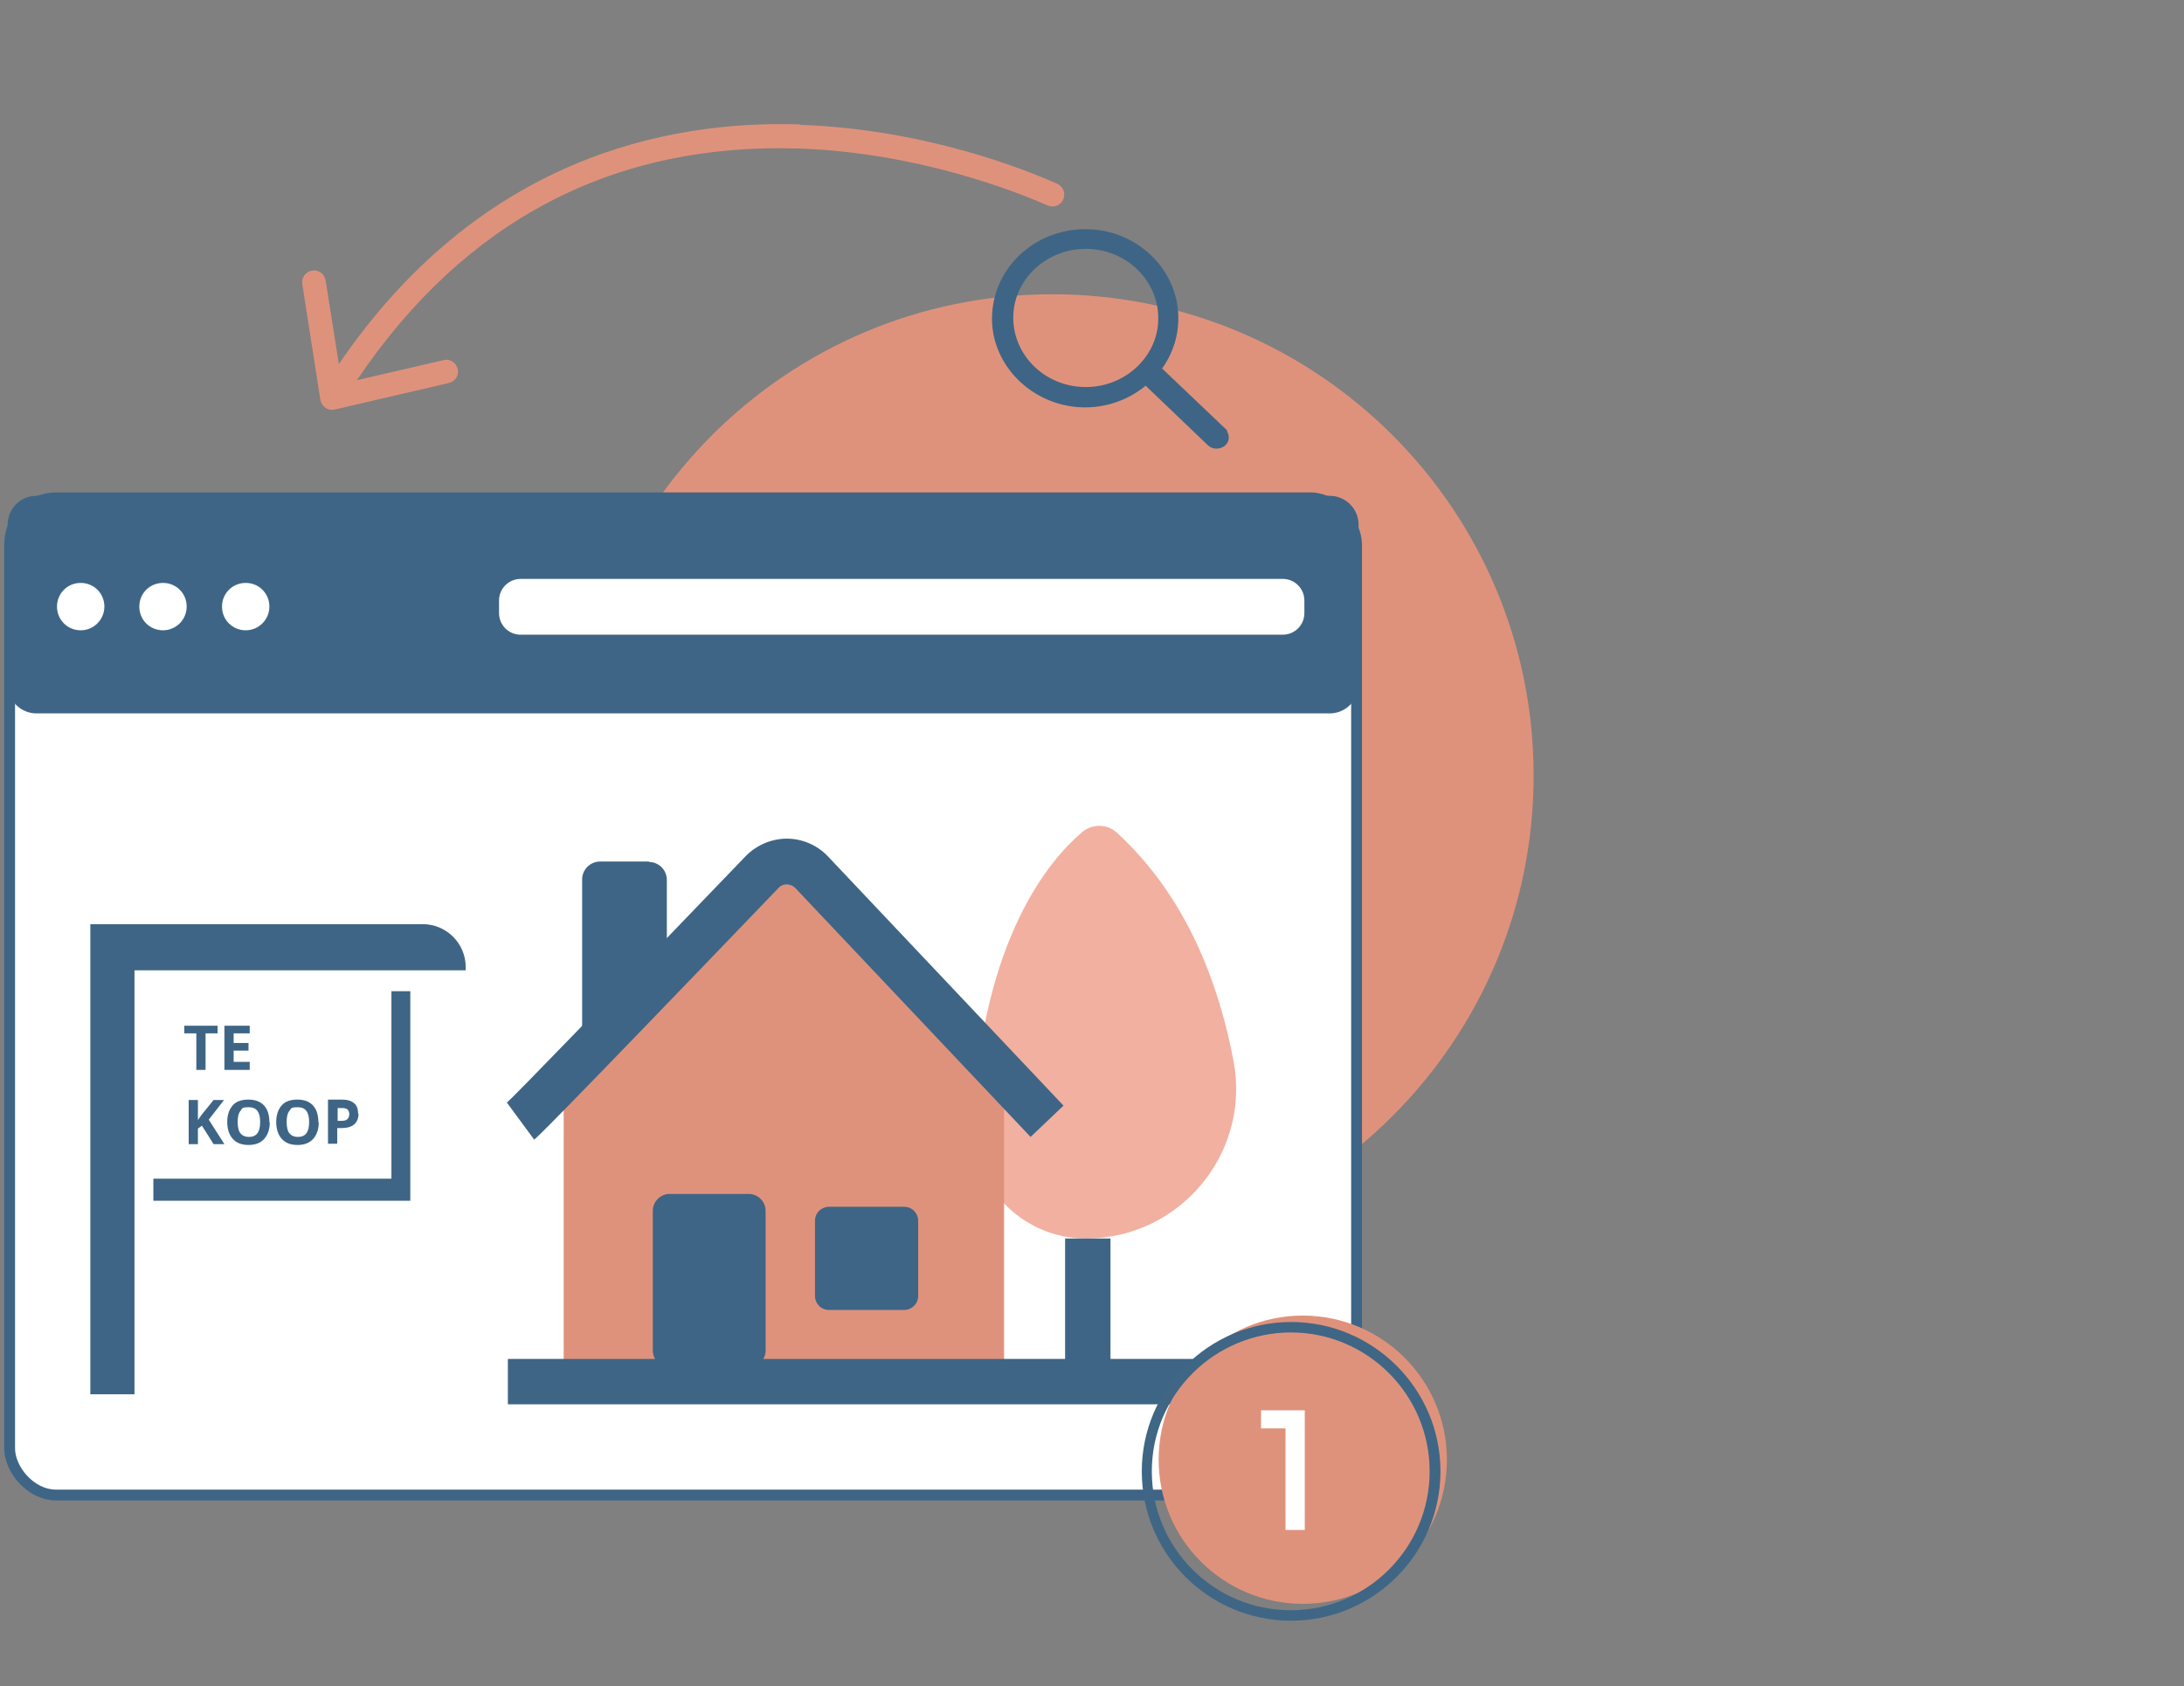 <?xml version="1.0" encoding="UTF-8"?>
<svg xmlns="http://www.w3.org/2000/svg" xmlns:xlink="http://www.w3.org/1999/xlink" id="Laag_1" version="1.1" viewBox="0 0 544 420">
  <rect x="0" y="0" width="544" height="420" fill="#808080" stroke="none"/>
  <defs>
    <style>
      .st0, .st1 {
        fill: none;
      }

      .st2 {
        fill: #3c3c5b;
      }

      .st3 {
        fill: #df927b;
      }

      .st4 {
        isolation: isolate;
      }

      .st5 {
        stroke-width: 1.9px;
      }

      .st5, .st1, .st6 {
        stroke: #3e6585;
        stroke-miterlimit: 10;
      }

      .st5, .st6, .st7 {
        fill: #3e6585;
      }

      .st8 {
        clip-path: url(#clippath-1);
      }

      .st9 {
        clip-path: url(#clippath-3);
      }

      .st10 {
        clip-path: url(#clippath-4);
      }

      .st11 {
        clip-path: url(#clippath-2);
      }

      .st12 {
        clip-path: url(#clippath-5);
      }

      .st13 {
        fill: #fff;
      }

      .st1 {
        stroke-width: 2.7px;
      }

      .st14 {
        fill: #f2b0a0;
      }

      .st15 {
        clip-path: url(#clippath);
      }

      .st16 {
        fill: #3f6685;
      }
    </style>
    <clipPath id="clippath">
      <rect class="st0" x="-23.1" y="30.9" width="405" height="343.4"></rect>
    </clipPath>
    <clipPath id="clippath-1">
      <rect class="st0" x="-23.1" y="30.9" width="405" height="343.4"></rect>
    </clipPath>
    <clipPath id="clippath-2">
      <rect class="st0" x="-23.1" y="30.9" width="405" height="343.4"></rect>
    </clipPath>
    <clipPath id="clippath-3">
      <rect class="st0" x="-23.1" y="30.9" width="405" height="343.4"></rect>
    </clipPath>
    <clipPath id="clippath-4">
      <circle class="st0" cx="324.5" cy="363.6" r="35.9"></circle>
    </clipPath>
    <clipPath id="clippath-5">
      <rect class="st0" x="-119.7" y="-273.9" width="603.3" height="1868.8"></rect>
    </clipPath>
  </defs>
  <g class="st15">
    <g>
      <path class="st3" d="M262.1,313.1c66.2,0,119.9-53.7,119.9-119.9s-53.7-119.9-119.9-119.9-119.9,53.7-119.9,119.9,53.7,119.9,119.9,119.9"></path>
      <path class="st13" d="M326.3,372.4H13.9c-6.4,0-11.6-5.2-11.6-11.6v-225.3c0-6.4,5.2-11.6,11.6-11.6h312.4c6.4,0,11.6,5.2,11.6,11.6v225.3c0,6.4-5.2,11.6-11.6,11.6"></path>
      <rect class="st1" x="2.4" y="124" width="335.5" height="248.4" rx="11.6" ry="11.6"></rect>
      <path class="st6" d="M331.2,124H9.1c-3.7,0-6.7,3-6.7,6.7v39.8c0,3.7,3,6.7,6.7,6.7h322.1c3.7,0,6.7-3,6.7-6.7v-39.8c0-3.7-3-6.7-6.7-6.7"></path>
      <path class="st13" d="M319.5,158.1h-189.8c-3,0-5.4-2.4-5.4-5.4v-3.1c0-3,2.4-5.4,5.4-5.4h189.8c3,0,5.4,2.4,5.4,5.4v3.1c0,3-2.4,5.4-5.4,5.4"></path>
      <path class="st13" d="M26,151.1c0,3.2-2.6,5.9-5.9,5.9s-5.9-2.6-5.9-5.9,2.6-5.9,5.9-5.9,5.9,2.6,5.9,5.9"></path>
      <path class="st13" d="M46.5,151.1c0,3.2-2.6,5.9-5.9,5.9s-5.9-2.6-5.9-5.9,2.6-5.9,5.9-5.9,5.9,2.6,5.9,5.9"></path>
      <path class="st13" d="M67.1,151.1c0,3.2-2.6,5.9-5.9,5.9s-5.9-2.6-5.9-5.9,2.6-5.9,5.9-5.9,5.9,2.6,5.9,5.9"></path>
      <path class="st3" d="M199.3,31c-33.4-1.1-80,8.5-114.9,59.7l-3.3-20.9c-.3-1.6-1.8-2.7-3.4-2.4-1.6.3-2.7,1.8-2.4,3.4l4.5,28.8c.3,1.7,1.9,2.8,3.6,2.4l28.4-6.6c1.6-.4,2.6-1.9,2.2-3.5s-1.9-2.6-3.5-2.2l-21.6,5c26.8-39.8,63.9-59.2,110.1-57.7,29.7,1,54.3,10.8,62,14.2,1.4.6,3.1,0,3.8-1.4h0c.7-1.5.1-3.3-1.4-4-8.1-3.6-33-13.6-64-14.7"></path>
      <path class="st2" d="M272,97.3c-11.7.9-21.4-8.4-20.5-19.6.7-8.8,8.2-15.9,17.4-16.6,11.7-.9,21.4,8.4,20.5,19.6-.7,8.8-8.2,15.9-17.4,16.6M304.7,107.6l-16.5-15.7c3-3.9,4.7-8.8,4.3-14.1-.7-10.4-9.5-18.9-20.4-19.7-13.7-1-25,9.8-24,22.9.9,10.5,10,18.9,21,19.5,6.3.3,12-1.9,16.3-5.7l16.1,15.4c.8.8,2.2.8,3.1,0,.7-.7.7-1.8,0-2.5"></path>
      <path class="st5" d="M272,97.3c-11.7.9-21.4-8.4-20.5-19.6.7-8.8,8.2-15.9,17.4-16.6,11.7-.9,21.4,8.4,20.5,19.6-.7,8.8-8.2,15.9-17.4,16.6ZM304.7,107.6l-16.5-15.7c3-3.9,4.7-8.8,4.3-14.1-.7-10.4-9.5-18.9-20.4-19.7-13.7-1-25,9.8-24,22.9.9,10.5,10,18.9,21,19.5,6.3.3,12-1.9,16.3-5.7l16.1,15.4c.8.8,2.2.8,3.1,0,.7-.7.7-1.8,0-2.5h.1Z"></path>
    </g>
  </g>
  <g class="st8">
    <path class="st14" d="M270.5,308.5h0c23.3,0,41-21.1,36.8-44-3.6-19.2-11.6-41-29-57-2.4-2.3-6.2-2.4-8.8-.2-8.2,7-24.7,26.5-27.1,71.5-.9,16.1,11.9,29.7,28.1,29.7"></path>
  </g>
  <polygon class="st3" points="140.4 268.3 140.4 344.1 250.1 344.1 250.1 268 195.1 214.3 140.4 268.3"></polygon>
  <g class="st11">
    <g>
      <path class="st7" d="M133,283.8l-6.7-9.1s-.2.1-.3.2c2.1-1.8,24.9-25.4,59.7-61.6,2.7-2.8,6.5-4.4,10.3-4.4s7.6,1.6,10.3,4.5l58.6,62-8.2,7.8-58.6-62c-.8-.8-1.7-.9-2.1-.9h0c-.5,0-1.4.1-2.1.9-58.6,61-60.2,62.2-60.9,62.7"></path>
      <path class="st7" d="M186.5,297.4h-19.7c-2.3,0-4.2,1.9-4.2,4.2v34.8c0,2.3,1.9,4.2,4.2,4.2h19.7c2.3,0,4.2-1.9,4.2-4.2v-34.8c0-2.3-1.9-4.2-4.2-4.2"></path>
      <path class="st7" d="M225.2,326.3h-18.7c-2,0-3.5-1.6-3.5-3.5v-18.7c0-2,1.6-3.5,3.5-3.5h18.7c2,0,3.5,1.6,3.5,3.5v18.7c0,2-1.6,3.5-3.5,3.5"></path>
    </g>
  </g>
  <rect class="st7" x="126.5" y="338.5" width="187" height="11.3"></rect>
  <rect class="st7" x="265.3" y="308.5" width="11.3" height="35.6"></rect>
  <g class="st9">
    <g>
      <path class="st7" d="M161.7,214.6h-12.2c-2.5,0-4.5,2-4.5,4.5v37.9h1.3c11,0,19.8-8.9,19.8-19.8v-18c0-2.5-2-4.5-4.5-4.5"></path>
      <path class="st7" d="M22.5,230.1v117.2h11v-105.6h82.5v-.8c0-5.9-4.8-10.7-10.7-10.7H22.5Z"></path>
    </g>
  </g>
  <polygon class="st7" points="97.5 246.9 97.5 293.6 38.2 293.6 38.2 299.1 102.2 299.1 102.2 246.9 97.5 246.9"></polygon>
  <g class="st4">
    <g class="st4">
      <g class="st4">
        <path class="st7" d="M51.2,266.5h-2.3v-9.1h-3v-1.9h8.3v1.9h-3v9.1Z"></path>
        <path class="st7" d="M62.2,266.5h-6.3v-11h6.3v1.9h-4v2.4h3.7v1.9h-3.7v2.8h4v1.9Z"></path>
      </g>
    </g>
  </g>
  <g class="st4">
    <g class="st4">
      <g class="st4">
        <path class="st7" d="M55.8,285h-2.6l-2.9-4.6-1,.7v3.9h-2.3v-11h2.3v5l.9-1.3,3-3.7h2.6l-3.8,4.9,3.9,6.1Z"></path>
        <path class="st7" d="M67.2,279.5c0,1.8-.5,3.2-1.4,4.2-.9,1-2.2,1.5-3.9,1.5s-3-.5-3.9-1.5c-.9-1-1.4-2.4-1.4-4.2s.5-3.2,1.4-4.2,2.2-1.4,3.9-1.4,3,.5,3.9,1.5c.9,1,1.3,2.4,1.3,4.2ZM59.2,279.5c0,1.2.2,2.2.7,2.8.5.6,1.2.9,2.1.9,1.9,0,2.8-1.2,2.8-3.7s-.9-3.7-2.8-3.7-1.6.3-2.1.9-.7,1.5-.7,2.8Z"></path>
        <path class="st7" d="M79.4,279.5c0,1.8-.5,3.2-1.4,4.2-.9,1-2.2,1.5-3.9,1.5s-3-.5-3.9-1.5c-.9-1-1.4-2.4-1.4-4.2s.5-3.2,1.4-4.2,2.2-1.4,3.9-1.4,3,.5,3.9,1.5c.9,1,1.3,2.4,1.3,4.2ZM71.4,279.5c0,1.2.2,2.2.7,2.8.5.6,1.2.9,2.1.9,1.9,0,2.8-1.2,2.8-3.7s-.9-3.7-2.8-3.7-1.6.3-2.1.9-.7,1.5-.7,2.8Z"></path>
        <path class="st7" d="M89.3,277.4c0,1.2-.4,2.1-1.1,2.7-.7.6-1.8.9-3.2.9h-1v3.9h-2.3v-11h3.5c1.3,0,2.3.3,3,.9.7.6,1,1.4,1,2.6ZM84.1,279.2h.8c.7,0,1.3-.1,1.6-.4s.5-.7.5-1.2-.1-.9-.4-1.2-.8-.4-1.4-.4h-1.1v3.3Z"></path>
      </g>
    </g>
  </g>
  <rect class="st0" width="544" height="420"></rect>
  <g id="Laag_1-2">
    <g class="st10">
      <g class="st12">
        <rect class="st3" x="285.7" y="324.7" width="77.8" height="77.8"></rect>
      </g>
    </g>
    <path class="st16" d="M321.6,403.7c-20.6,0-37.2-16.7-37.2-37.2s16.7-37.2,37.2-37.2,37.2,16.7,37.2,37.2-16.7,37.2-37.2,37.2ZM321.6,331.9c-19.1,0-34.7,15.5-34.7,34.6s15.5,34.6,34.6,34.6,34.6-15.5,34.6-34.6h0c0-19.1-15.5-34.6-34.6-34.6h.1Z"></path>
  </g>
  <path class="st13" d="M314.2,351.3h10.8v29.8h-4.8v-25.3h-6.1v-4.5h.1Z"></path>
</svg>
